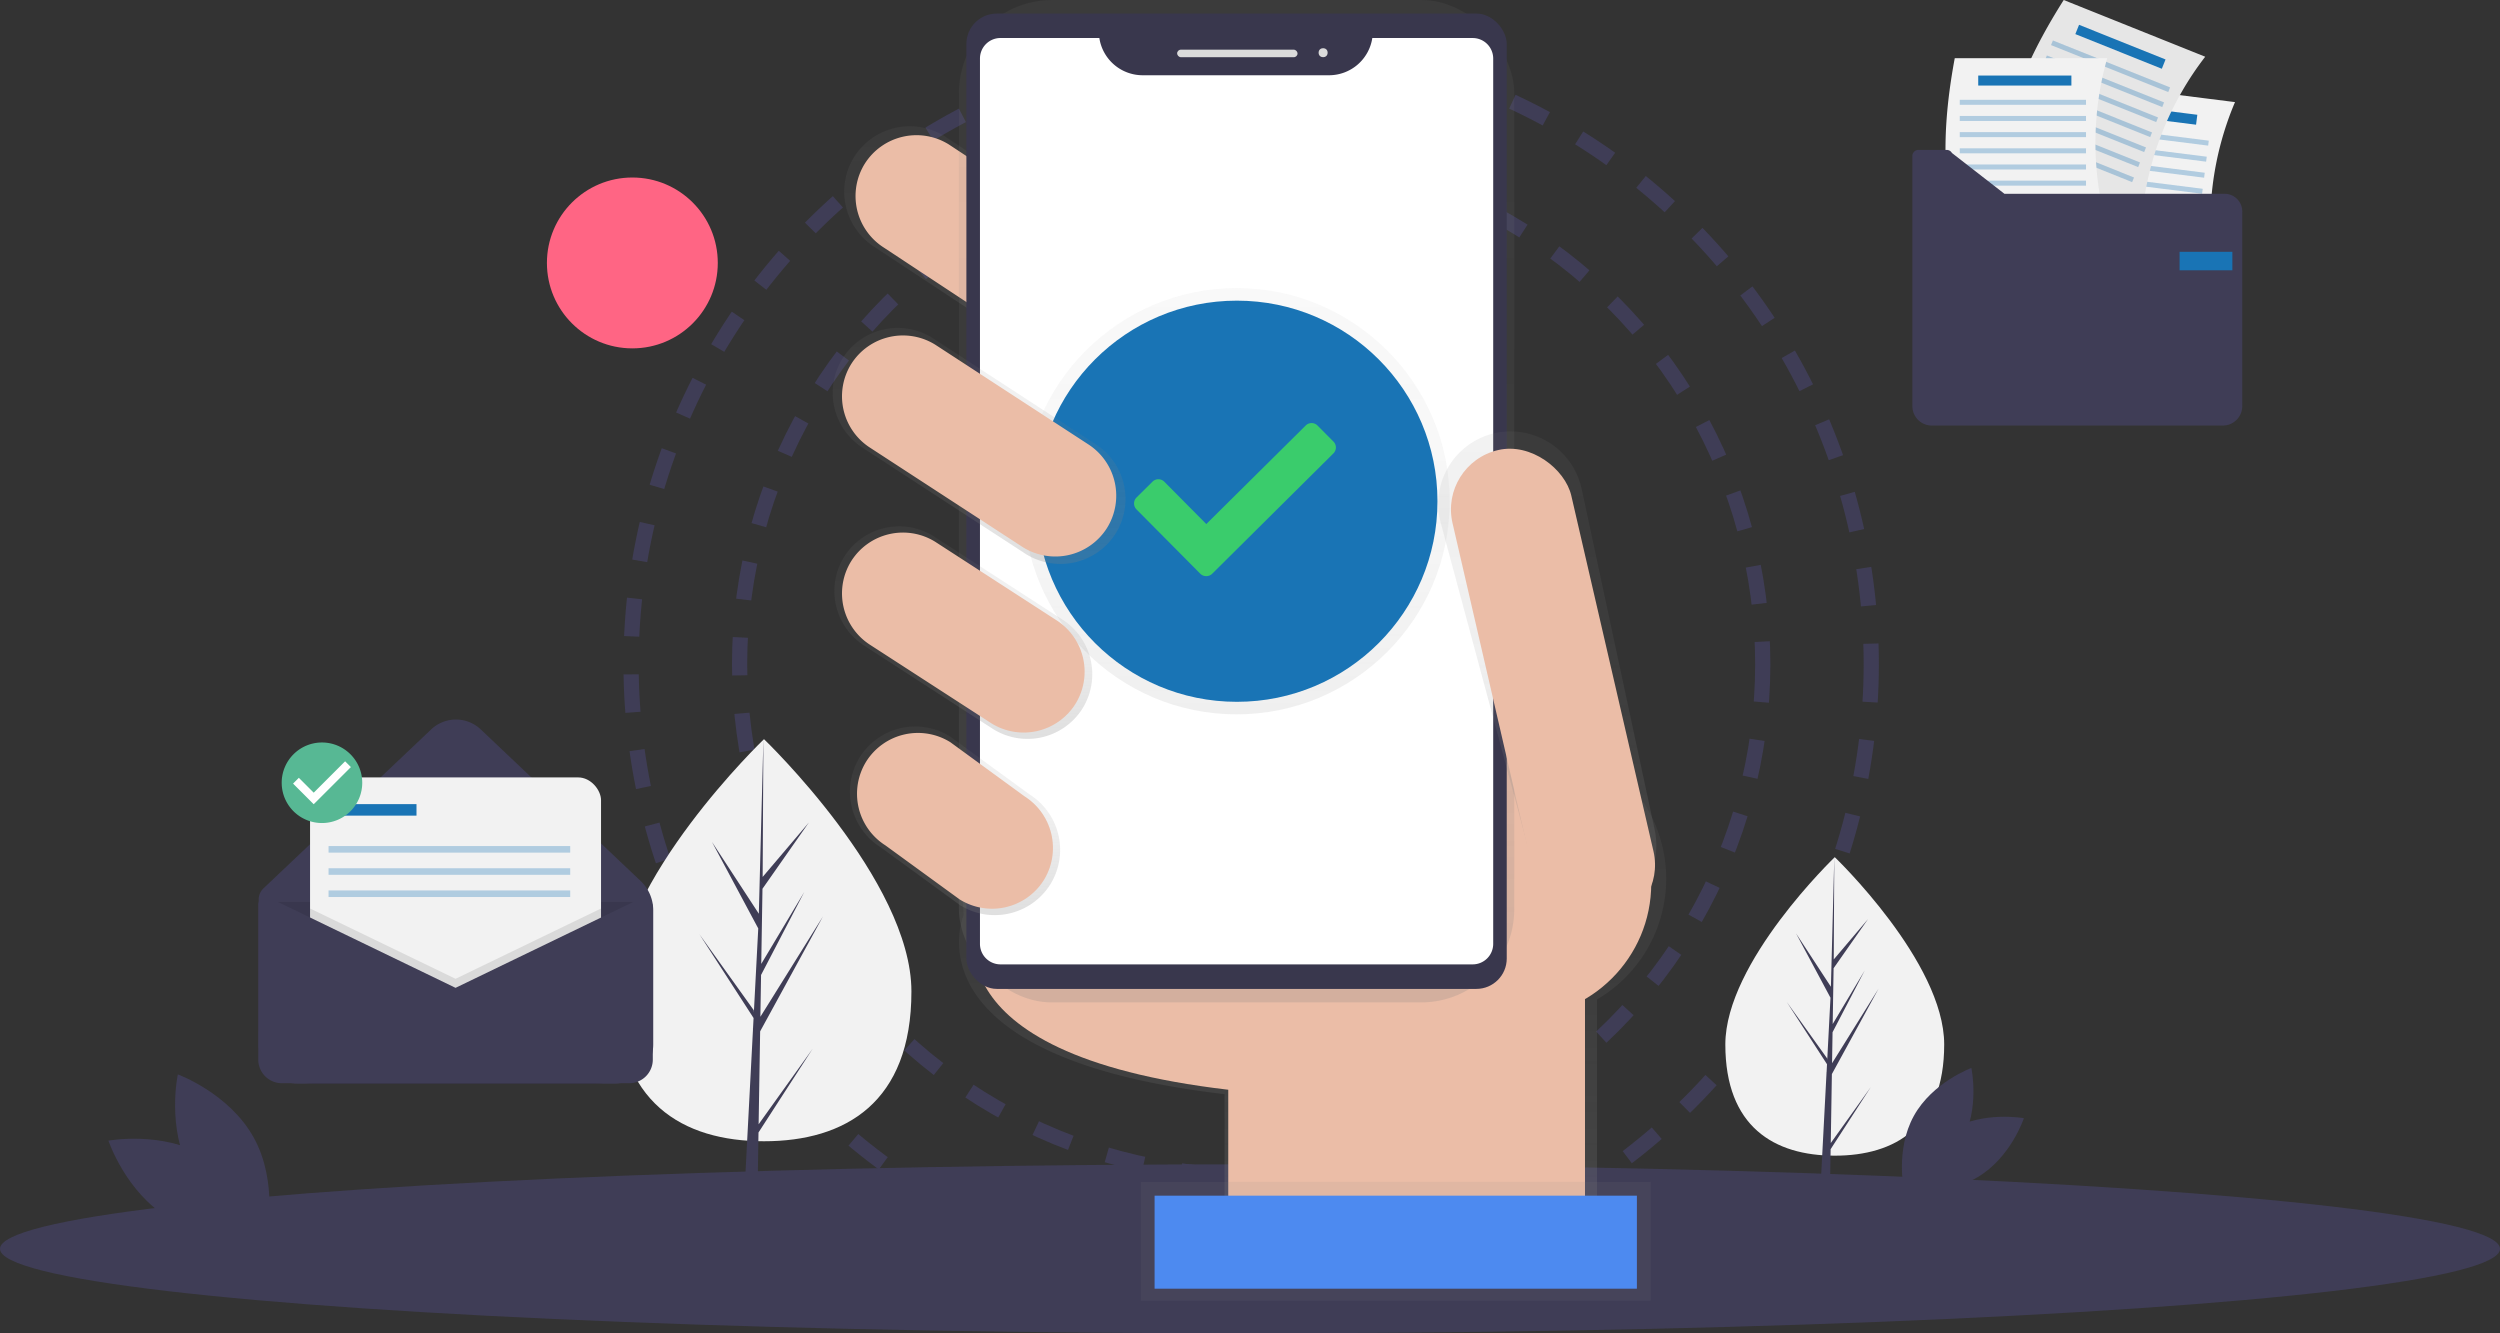 <svg xmlns="http://www.w3.org/2000/svg" xmlns:xlink="http://www.w3.org/1999/xlink" width="328.974" height="175.452" viewBox="0 0 328.974 175.452"><rect x="0" y="0" width="328.974" height="175.452" fill="#333333" stroke="none"/><defs><style>.a{fill:#3f3d56;}.b,.y{fill:none;stroke:#3f3d56;stroke-miterlimit:10;}.b{stroke-width:2px;stroke-dasharray:5;}.c{fill:url(#a);}.d{fill:#ebbda7;}.e{fill:url(#b);}.f{fill:url(#c);}.g{fill:#39374d;}.h{fill:#fff;}.i{fill:#dbdbdb;}.j{fill:url(#d);}.k{fill:url(#e);}.l{fill:#4d8af0;}.m{fill:url(#f);}.n{fill:url(#g);}.o{opacity:0.5;}.p{fill:url(#h);}.q,.v{fill:#1974b5;}.r{fill:url(#i);}.s{fill:#3acc6c;}.t{fill:#ff6584;}.u{fill:#f2f2f2;}.v{opacity:0.3;}.w{fill:#e6e6e6;}.x{opacity:0.1;}.z{fill:#b0cce0;}.aa{fill:#57b894;}</style><linearGradient id="a" x1="0.5" y1="1" x2="0.5" gradientUnits="objectBoundingBox"><stop offset="0" stop-color="gray" stop-opacity="0.251"/><stop offset="0.54" stop-color="gray" stop-opacity="0.122"/><stop offset="1" stop-color="gray" stop-opacity="0.102"/></linearGradient><linearGradient id="b" x1="0.5" y1="1" x2="0.5" y2="0" xlink:href="#a"/><linearGradient id="c" x1="1.241" y1="1.124" x2="1.241" y2="0.124" xlink:href="#a"/><linearGradient id="d" x1="0.5" y1="1" x2="0.5" y2="0" xlink:href="#a"/><linearGradient id="e" x1="1.307" y1="2.047" x2="1.307" y2="1.047" xlink:href="#a"/><linearGradient id="f" x1="0.5" y1="1" x2="0.5" y2="0" xlink:href="#a"/><linearGradient id="g" x1="0.5" y1="1" x2="0.5" y2="0" xlink:href="#a"/><linearGradient id="h" x1="0.5" y1="1" x2="0.5" y2="0" xlink:href="#a"/><linearGradient id="i" x1="0.5" y1="1" x2="0.5" y2="0" xlink:href="#a"/></defs><g transform="translate(-2349.014 1183)"><ellipse class="a" cx="164.487" cy="11.12" rx="164.487" ry="11.12" transform="translate(2349.014 -1029.788)"/><g transform="translate(2432.057 -1183)"><circle class="b" cx="67.319" cy="67.319" r="67.319" transform="translate(14.28 20.075)"/><circle class="b" cx="81.598" cy="81.598" r="81.598" transform="translate(0 5.796)"/><path class="c" d="M523.415,519.647a18.407,18.407,0,0,0-36.493-3.432l-56.573-1.534.621,9.719s-8.067,18.614,34.33,23.573v18.813h49.013V535.507A18.4,18.4,0,0,0,523.415,519.647Z" transform="translate(-387.205 -403.991)"/><path class="d" d="M439.6,573.479s-7.725,17.825,32.877,22.58v18.024H519.42V566.35L439,564.17Z" transform="translate(-393.894 -452.661)"/><path class="e" d="M404.847,175.322h0a8.654,8.654,0,0,1-11.9,2.7l-25.2-16.608a8.654,8.654,0,0,1-2.7-11.9h0a8.654,8.654,0,0,1,11.891-2.7l25.2,16.608a8.654,8.654,0,0,1,2.713,11.9Z" transform="translate(-335.679 -128.888)"/><path class="d" d="M408.548,178.439h0a8.044,8.044,0,0,1-11.061,2.514L374.052,165.5a8.044,8.044,0,0,1-2.514-11.061h0a8.044,8.044,0,0,1,11.061-2.514l23.43,15.44A8.044,8.044,0,0,1,408.548,178.439Z" transform="translate(-340.776 -132.911)"/><circle class="d" cx="17.628" cy="17.628" r="17.628" transform="translate(98.988 98.637)"/><rect class="f" width="73.08" height="131.908" rx="12.25" transform="translate(43.138)"/><rect class="g" width="71.104" height="128.345" rx="4" transform="translate(44.124 1.784)"/><path class="h" d="M494.171,94.28a5.764,5.764,0,0,1-5.682,4.9H463.932a5.764,5.764,0,0,1-5.68-4.9h-13.01a2.7,2.7,0,0,0-2.7,2.7v116.5a2.7,2.7,0,0,0,2.7,2.7h62.137a2.7,2.7,0,0,0,2.7-2.7V96.982a2.7,2.7,0,0,0-2.7-2.7Z" transform="translate(-396.632 -89.278)"/><rect class="i" width="15.846" height="0.991" rx="0.495" transform="translate(71.854 6.537)"/><circle class="i" cx="0.594" cy="0.594" r="0.594" transform="translate(90.472 6.34)"/><path class="j" d="M730.361,385.271h0c-5.116,1.183-8.627-2.153-9.81-7.267L708.8,334.355a9.574,9.574,0,0,1,7.151-11.449h0a9.574,9.574,0,0,1,11.449,7.151l9.592,44.775C738.172,379.949,735.475,384.087,730.361,385.271Z" transform="translate(-602.352 -265.897)"/><rect class="d" width="16.043" height="64.057" rx="8.022" transform="translate(106.289 61.026) rotate(-13.01)"/><rect class="k" width="67.092" height="15.64" transform="translate(67.076 155.524)"/><rect class="l" width="63.465" height="12.24" transform="translate(68.889 157.338)"/><path class="m" d="M390.657,401.778h0a8.55,8.55,0,0,1-11.757,2.672L362,393.514a8.55,8.55,0,0,1-2.672-11.757h0a8.55,8.55,0,0,1,11.757-2.672l16.9,10.936A8.55,8.55,0,0,1,390.657,401.778Z" transform="translate(-331.271 -308.521)"/><path class="n" d="M393.4,514.772h0a8.627,8.627,0,0,1-11.863,2.7l-10.47-7.634a8.627,8.627,0,0,1-2.7-11.863h0a8.627,8.627,0,0,1,11.864-2.7l10.47,7.636a8.627,8.627,0,0,1,2.7,11.861Z" transform="translate(-338.253 -398.365)"/><g class="o" transform="translate(51.632 37.912)"><ellipse class="p" cx="28.044" cy="28.044" rx="28.044" ry="28.044"/></g><ellipse class="q" cx="26.395" cy="26.395" rx="26.395" ry="26.395" transform="translate(53.322 39.562)"/><path class="d" d="M395.738,517.1h0a8.044,8.044,0,0,1-11.061,2.514l-9.765-7.108a8.044,8.044,0,0,1-2.514-11.061h0a8.044,8.044,0,0,1,11.061-2.514l9.762,7.122A8.044,8.044,0,0,1,395.738,517.1Z" transform="translate(-341.441 -401.26)"/><path class="d" d="M393.146,403.97h0a8.044,8.044,0,0,1-11.061,2.514l-15.9-10.29a8.044,8.044,0,0,1-2.514-11.061h0a8.044,8.044,0,0,1,11.061-2.514l15.9,10.29A8.044,8.044,0,0,1,393.146,403.97Z" transform="translate(-334.69 -311.313)"/><path class="r" d="M394.28,289.653h0a8.59,8.59,0,0,1-11.811,2.684l-21.42-13.947a8.591,8.591,0,0,1-2.684-11.811h0a8.59,8.59,0,0,1,11.811-2.684l21.42,13.947A8.59,8.59,0,0,1,394.28,289.653Z" transform="translate(-330.524 -219.435)"/><path class="d" d="M397.315,292.312h0a8.044,8.044,0,0,1-11.061,2.514l-20.062-13.063a8.044,8.044,0,0,1-2.514-11.061h0a8.044,8.044,0,0,1,11.061-2.514l20.06,13.063A8.044,8.044,0,0,1,397.315,292.312Z" transform="translate(-334.697 -222.82)"/><path class="s" d="M502.715,351.537l-2.082-2.095a1.1,1.1,0,0,0-1.568,0L485.994,362.4l-5.527-5.572a1.095,1.095,0,0,0-1.556,0l-2.1,2.078a1.119,1.119,0,0,0,0,1.572l8.391,8.457a1.119,1.119,0,0,0,1.572,0l15.943-15.828a1.1,1.1,0,0,0,0-1.572Z" transform="translate(-410.301 -293.441)"/></g><g transform="translate(2383 -1183)"><circle class="t" cx="11.242" cy="11.242" r="11.242" transform="translate(37.983 23.358)"/><path class="u" d="M447.014,514.932c0,14.61-8.685,19.711-19.4,19.711s-19.4-5.1-19.4-19.711,19.4-33.2,19.4-33.2S447.014,500.323,447.014,514.932Z" transform="translate(-361.067 -384.466)"/><path class="a" d="M382.147,471.058l.2-12.227,8.269-15.127-8.237,13.208.089-5.5,5.7-10.944-5.675,9.489h0l.161-9.888,6.1-8.713-6.077,7.158.1-18.131-.631,24,.052-.99-6.2-9.5,6.1,11.4-.578,11.043-.017-.293-7.152-9.994,7.131,11.029-.072,1.381-.013.021.006.113-1.466,28.018h1.959l.235-14.472,7.113-11Z" transform="translate(-316.306 -323.116)"/><path class="u" d="M879.021,573.524c0,10.847-6.448,14.634-14.4,14.634s-14.4-3.787-14.4-14.634,14.4-24.646,14.4-24.646S879.021,562.677,879.021,573.524Z" transform="translate(-657.171 -436.084)"/><path class="a" d="M810.906,525.149l.147-9.078,6.139-11.231-6.116,9.806.066-4.082,4.231-8.125-4.213,7.045h0l.119-7.341,4.531-6.469-4.512,5.314.074-13.461-.468,17.82.039-.735-4.606-7.05,4.532,8.462-.429,8.2-.013-.218-5.31-7.42,5.294,8.188-.053,1.025-.01.016,0,.084-1.089,20.8h1.455l.174-10.744,5.281-8.168Z" transform="translate(-603.983 -374.734)"/><path class="u" d="M1046.929,129.7l-19.9-2.509c-.9-7.5.461-14.83,2.788-22.115l19.9,2.509a40.932,40.932,0,0,0-2.788,22.115Z" transform="translate(-789.599 -94.149)"/><rect class="q" width="12.26" height="1.317" transform="matrix(0.992, 0.125, -0.125, 0.992, 242.996, 13.57)"/><rect class="v" width="16.616" height="0.659" transform="matrix(0.992, 0.125, -0.125, 0.992, 240.184, 16.432)"/><rect class="v" width="16.616" height="0.659" transform="matrix(0.992, 0.125, -0.125, 0.992, 239.916, 18.543)"/><rect class="v" width="16.616" height="0.659" transform="matrix(0.992, 0.125, -0.125, 0.992, 239.652, 20.654)"/><rect class="v" width="16.616" height="0.659" transform="matrix(0.992, 0.125, -0.125, 0.992, 239.384, 22.765)"/><rect class="v" width="16.616" height="0.659" transform="matrix(0.992, 0.125, -0.125, 0.992, 239.119, 24.876)"/><rect class="v" width="16.616" height="0.659" transform="matrix(0.992, 0.125, -0.125, 0.992, 238.852, 26.987)"/><rect class="v" width="16.616" height="0.659" transform="matrix(0.992, 0.125, -0.125, 0.992, 238.587, 29.098)"/><path class="w" d="M1013.894,89.5,995.273,82.04c1.026-7.488,4.2-14.231,8.293-20.69l18.621,7.464a40.932,40.932,0,0,0-8.293,20.69Z" transform="translate(-765.99 -61.35)"/><rect class="q" width="12.26" height="1.317" transform="translate(239.597 3.265) rotate(21.841)"/><rect class="v" width="16.616" height="0.659" transform="translate(236.153 5.323) rotate(21.841)"/><rect class="v" width="16.616" height="0.659" transform="translate(235.361 7.297) rotate(21.841)"/><rect class="v" width="16.616" height="0.659" transform="translate(234.569 9.272) rotate(21.841)"/><rect class="v" width="16.616" height="0.659" transform="translate(233.777 11.247) rotate(21.841)"/><rect class="v" width="16.616" height="0.659" transform="translate(232.985 13.222) rotate(21.841)"/><rect class="v" width="16.616" height="0.659" transform="translate(232.196 15.198) rotate(21.841)"/><rect class="v" width="16.616" height="0.659" transform="translate(231.404 17.173) rotate(21.841)"/><path class="u" d="M987.482,114.307H967.42c-1.833-7.332-1.4-14.771,0-22.29h20.061A40.933,40.933,0,0,0,987.482,114.307Z" transform="translate(-744.182 -84.355)"/><rect class="q" width="12.26" height="1.317" transform="translate(226.328 9.941)"/><rect class="v" width="16.616" height="0.659" transform="translate(223.896 13.132)"/><rect class="v" width="16.616" height="0.659" transform="translate(223.896 15.26)"/><rect class="v" width="16.616" height="0.659" transform="translate(223.896 17.388)"/><rect class="v" width="16.616" height="0.659" transform="translate(223.896 19.515)"/><rect class="v" width="16.616" height="0.659" transform="translate(223.896 21.643)"/><rect class="v" width="16.616" height="0.659" transform="translate(223.896 23.771)"/><rect class="v" width="16.616" height="0.659" transform="translate(223.896 25.898)"/><path class="a" d="M960.871,146.106l-6.911-5.373a.789.789,0,0,0-.684-.4h-3.73a.789.789,0,0,0-.789.789v32.923a2.559,2.559,0,0,0,2.559,2.559h38.293a2.559,2.559,0,0,0,2.559-2.559V148.432a2.326,2.326,0,0,0-2.326-2.326Z" transform="translate(-731.095 -120.605)"/><rect class="q" width="6.946" height="2.431" transform="translate(252.825 33.136)"/><path class="a" d="M124.468,488.266H82.843a5.147,5.147,0,0,1-5.147-5.147v-19.07a2.039,2.039,0,0,1,.636-1.48l22.057-20.908a4.747,4.747,0,0,1,6.532,0l21.03,19.935a5.33,5.33,0,0,1,1.663,3.868v17.656a5.147,5.147,0,0,1-5.147,5.147Z" transform="translate(-77.642 -345.675)"/><path class="x" d="M.216,475.091H51.7v16.726A7.178,7.178,0,0,1,44.525,499H7.394a7.178,7.178,0,0,1-7.178-7.178Z" transform="translate(-0.162 -356.404)"/><path class="y" d="M77.48,531.461" transform="translate(-77.48 -414.018)"/><rect class="u" width="38.29" height="38.29" rx="3" transform="translate(6.814 102.3)"/><path class="x" d="M65.567,478.533v21.043H27.277V478.533l19.145,9.253Z" transform="translate(-20.463 -358.986)"/><path class="a" d="M103.439,545.784,78.908,533.927a1,1,0,0,0-1.428.9v20.4a3.108,3.108,0,0,0,3.108,3.108h45.7a3.108,3.108,0,0,0,3.108-3.108v-20.05a1.215,1.215,0,0,0-1.743-1.094Z" transform="translate(-77.48 -415.794)"/><rect class="q" width="10.708" height="1.514" transform="translate(10.113 105.815)"/><rect class="z" width="31.8" height="0.865" transform="translate(9.248 111.332)"/><rect class="z" width="31.8" height="0.865" transform="translate(9.248 114.252)"/><rect class="z" width="31.8" height="0.865" transform="translate(9.248 117.173)"/><ellipse class="h" cx="4.435" cy="4.443" rx="4.435" ry="4.443" transform="translate(3.948 98.46)"/><path class="aa" d="M95.119,452.445a5.3,5.3,0,1,0,5.3,5.3,5.3,5.3,0,0,0-5.3-5.3Zm-1.088,8.126-2.716-2.716.762-.762,1.957,1.957,4.13-4.13.762.762-4.895,4.89Z" transform="translate(-86.737 -354.742)"/><path class="a" d="M872.463,766.206c5.768,3.4,8.039,10.239,8.039,10.239s-7.082,1.323-12.85-2.079-8.039-10.238-8.039-10.238S866.7,762.8,872.463,766.206Z" transform="translate(-879.327 -614.029)"/><path class="a" d="M865.7,765.641c-4.371,2.578-6.091,7.759-6.091,7.759s5.366,1,9.737-1.575,6.091-7.758,6.091-7.758S870.076,763.064,865.7,765.641Z" transform="translate(-643.099 -616.923)"/><path class="a" d="M861.024,758.387c3.23,5.866,10,8.337,10,8.337s1.53-7.04-1.7-12.906-10-8.336-10-8.336S857.794,752.52,861.024,758.387Z" transform="translate(-869.908 -604.101)"/><path class="a" d="M866.812,755.261c-2.448,4.445-7.576,6.317-7.576,6.317s-1.159-5.335,1.288-9.78,7.576-6.317,7.576-6.317S869.26,750.815,866.812,755.261Z" transform="translate(-642.675 -604.944)"/></g></g></svg>